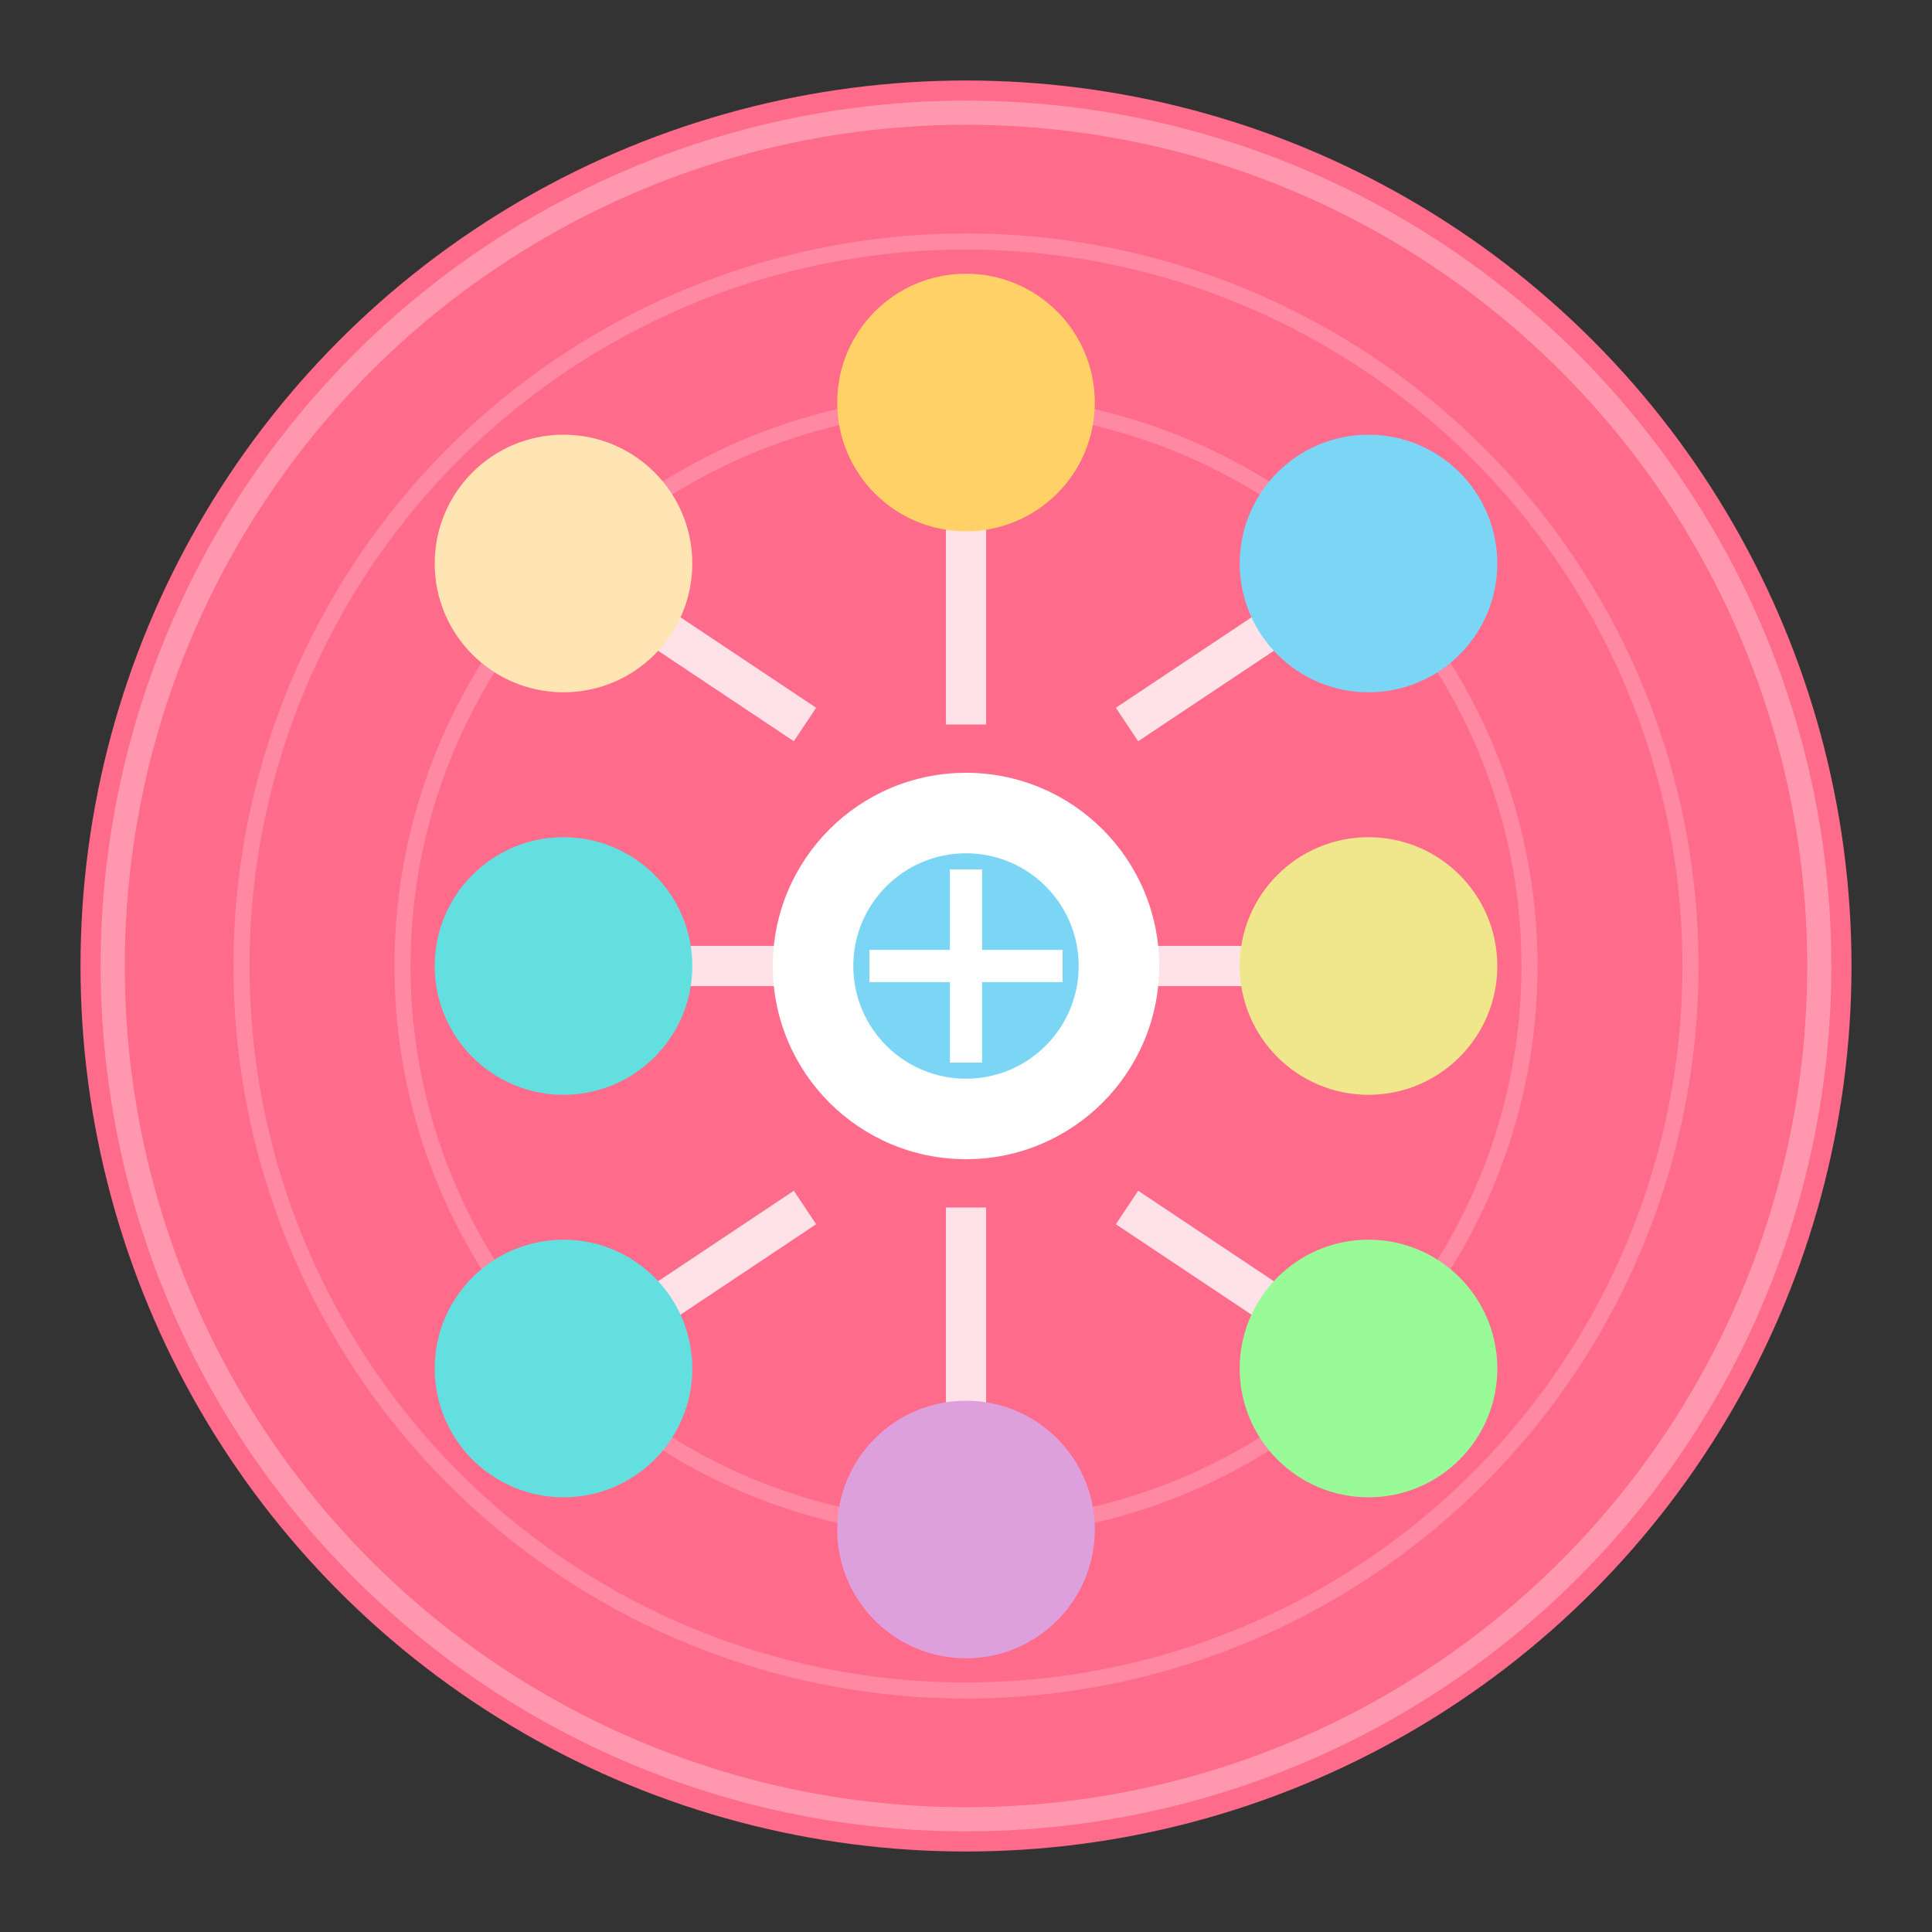 <svg xmlns="http://www.w3.org/2000/svg" width="120" height="120" viewBox="0 0 120 120">
  <rect x="0" y="0" width="120" height="120" fill="#333333" stroke="none"/>
  <!-- 扁平化设计 - 主背景 -->
  <circle cx="60" cy="60" r="55" fill="#FF6B8B" />
  
  <!-- 简单的装饰圆环 -->
  <circle cx="60" cy="60" r="53" fill="none" stroke="#FFFFFF" stroke-width="1.5" opacity="0.3" />
  <circle cx="60" cy="60" r="45" fill="none" stroke="#FFFFFF" stroke-width="1" opacity="0.2" />
  <circle cx="60" cy="60" r="35" fill="none" stroke="#FFFFFF" stroke-width="1" opacity="0.2" />
  
  <!-- 连接线 - 扁平化设计 -->
  <line x1="60" y1="25" x2="60" y2="45" stroke="#FFFFFF" stroke-width="2.5" opacity="0.8" />
  <line x1="85" y1="35" x2="70" y2="45" stroke="#FFFFFF" stroke-width="2.5" opacity="0.8" />
  <line x1="85" y1="85" x2="70" y2="75" stroke="#FFFFFF" stroke-width="2.5" opacity="0.8" />
  <line x1="60" y1="95" x2="60" y2="75" stroke="#FFFFFF" stroke-width="2.5" opacity="0.8" />
  <line x1="35" y1="85" x2="50" y2="75" stroke="#FFFFFF" stroke-width="2.5" opacity="0.8" />
  <line x1="35" y1="35" x2="50" y2="45" stroke="#FFFFFF" stroke-width="2.5" opacity="0.8" />
  <line x1="85" y1="60" x2="70" y2="60" stroke="#FFFFFF" stroke-width="2.5" opacity="0.8" />
  <line x1="35" y1="60" x2="50" y2="60" stroke="#FFFFFF" stroke-width="2.5" opacity="0.8" />
  
  <!-- 八种智能节点 - 扁平化圆形，使用网站主色调 -->
  <circle cx="60" cy="25" r="8" fill="#FFD166" />
  <circle cx="85" cy="35" r="8" fill="#7BD5F5" />
  <circle cx="85" cy="85" r="8" fill="#98FB98" />
  <circle cx="60" cy="95" r="8" fill="#DDA0DD" />
  <circle cx="35" cy="85" r="8" fill="#64DFDF" />
  <circle cx="35" cy="35" r="8" fill="#FFE5B4" />
  <circle cx="85" cy="60" r="8" fill="#F0E68C" />
  <circle cx="35" cy="60" r="8" fill="#64DFDF" />
  
  <!-- 中心节点 - 扁平化设计 -->
  <circle cx="60" cy="60" r="12" fill="#FFFFFF" />
  <circle cx="60" cy="60" r="7" fill="#7BD5F5" />
  
  <!-- 简单的装饰十字线 -->
  <line x1="60" y1="54" x2="60" y2="66" stroke="#FFFFFF" stroke-width="2" />
  <line x1="54" y1="60" x2="66" y2="60" stroke="#FFFFFF" stroke-width="2" />
</svg>